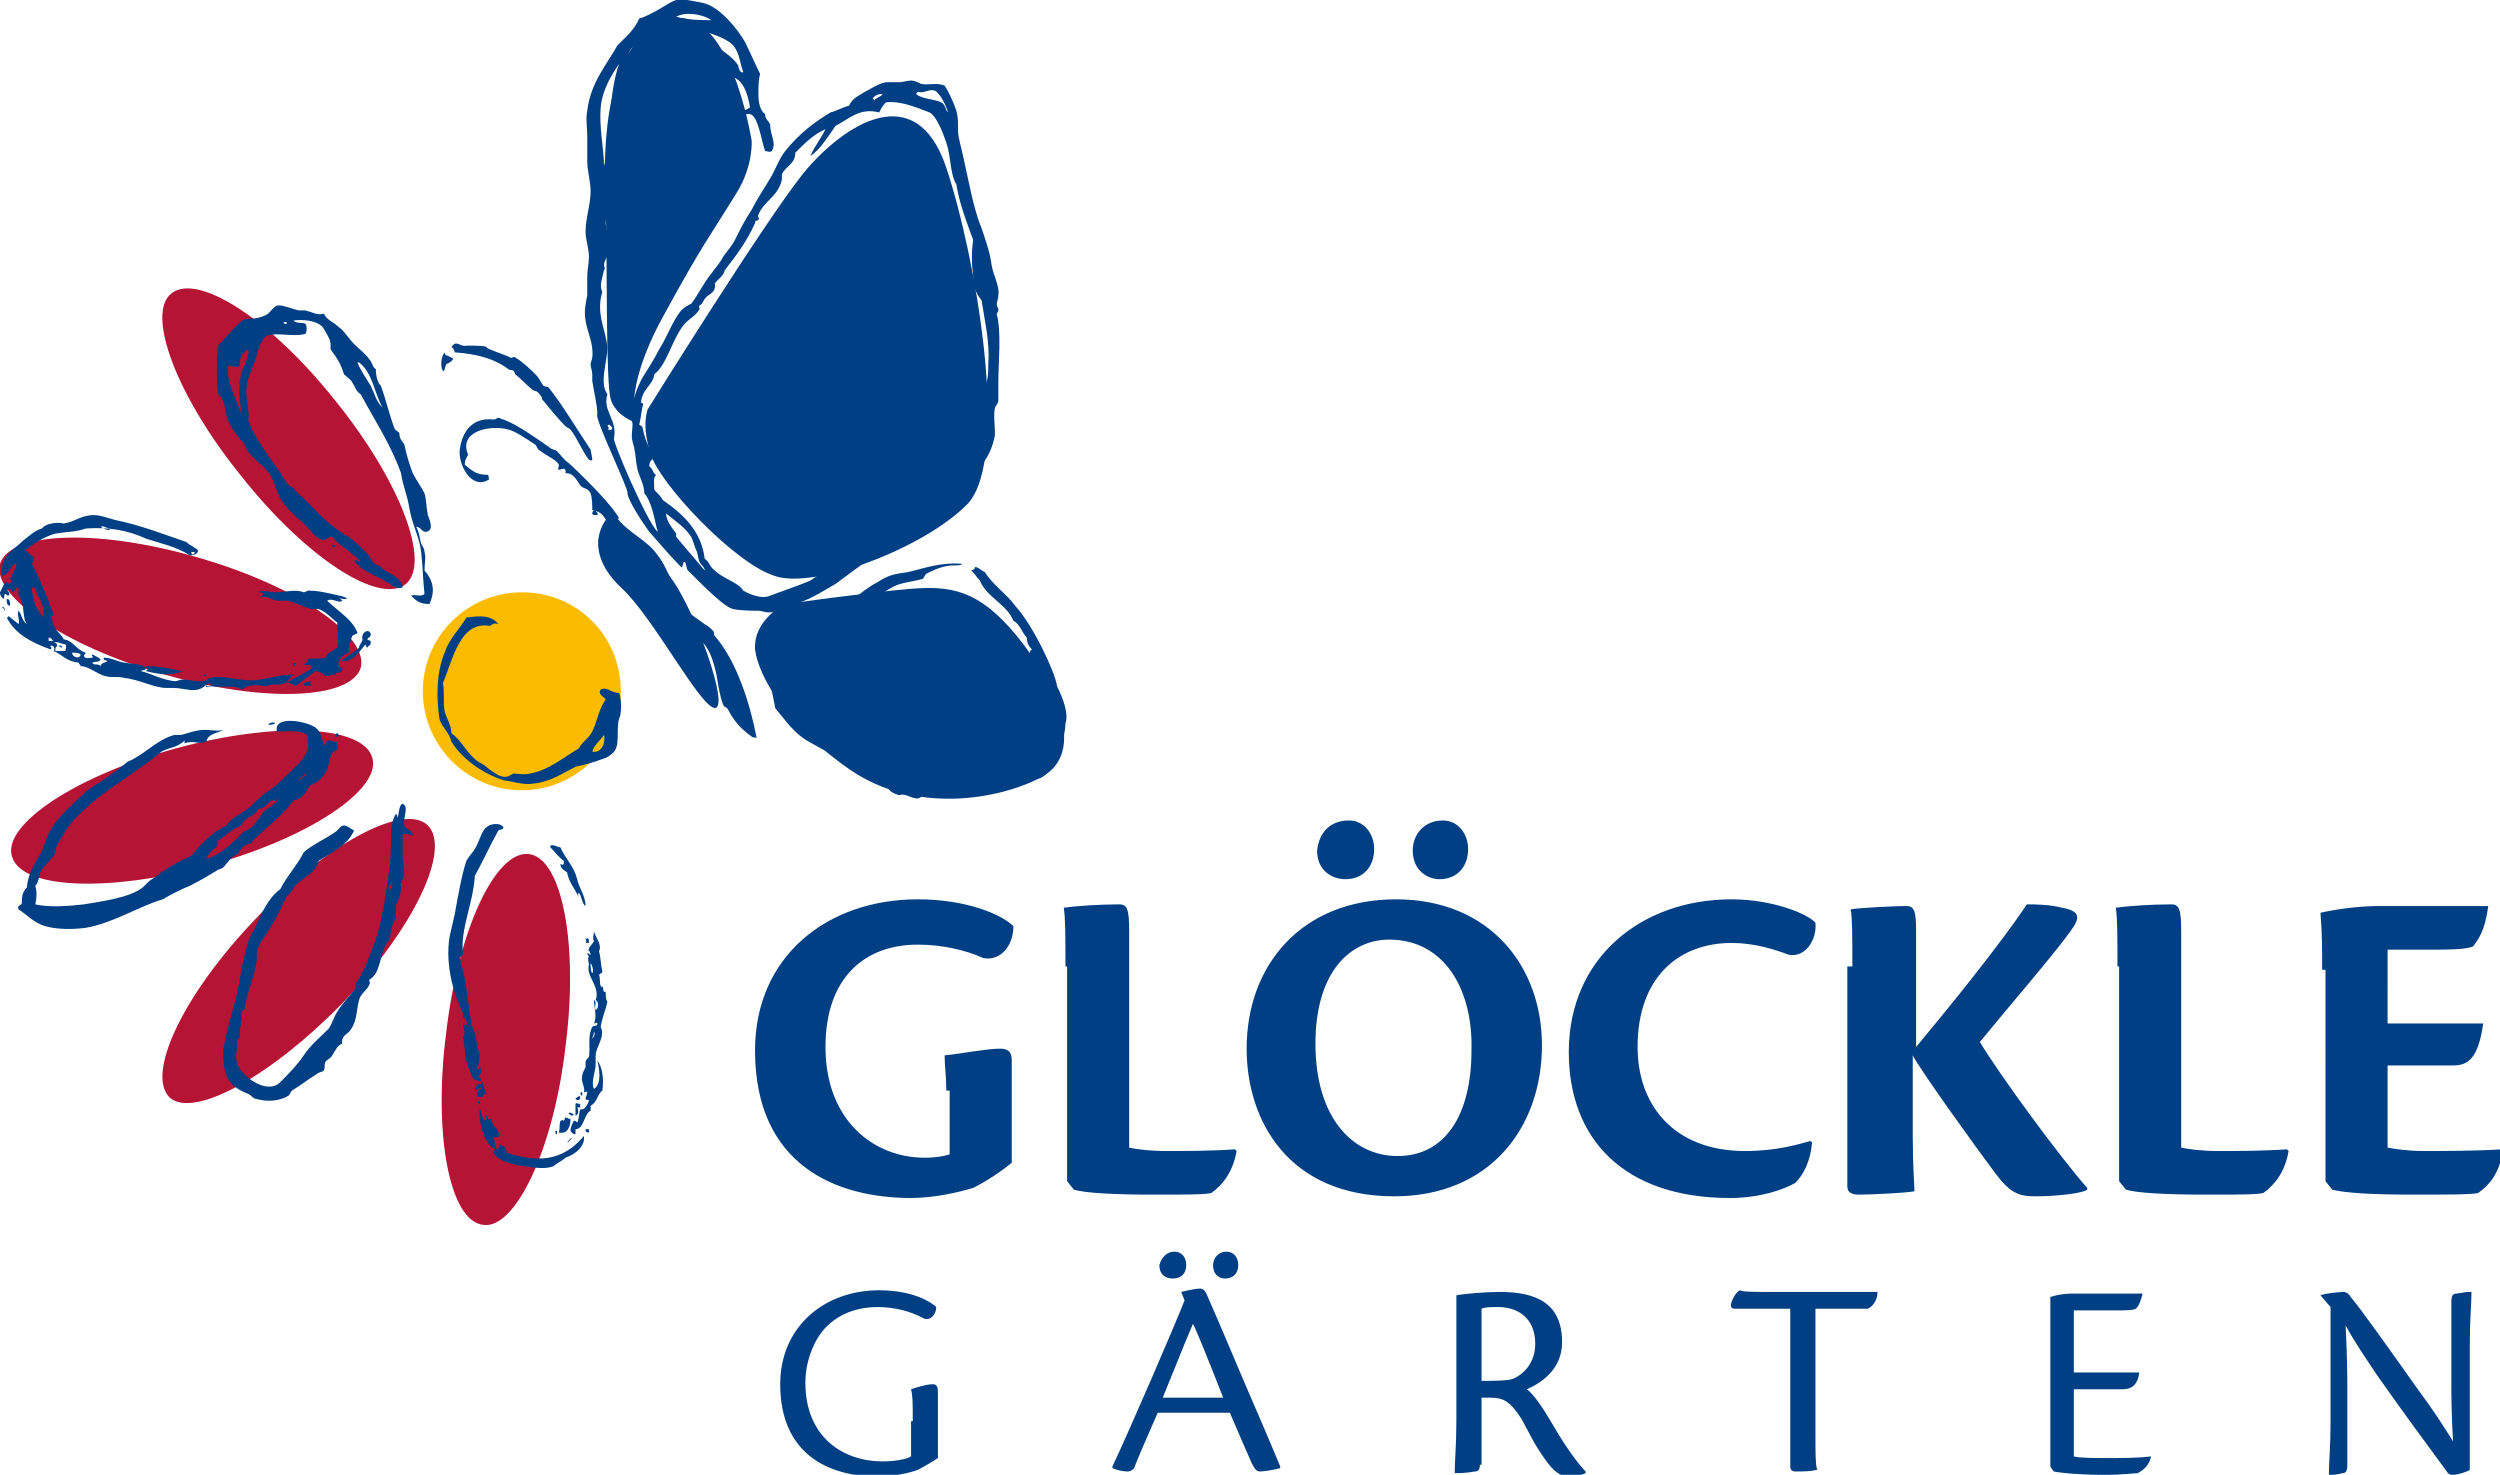<svg id="Ebene_1" xmlns="http://www.w3.org/2000/svg" viewBox="0 0 149 87.9"><style>.GrÃ_x00BC_n_x0020_bogenfÃ_x00B6_rmig{fill:url(#SVGID_1_);stroke:#fff;stroke-width:.25;stroke-miterlimit:1}.st0{fill:#003f84}.st1{fill:#b51434}.st1,.st2,.st3{fill-rule:evenodd;clip-rule:evenodd}.st2{fill:#fabb00}.st3{fill:#003f84}</style><linearGradient id="SVGID_1_" gradientUnits="userSpaceOnUse" x1="-10.757" y1="128.828" x2="-10.05" y2="128.121"><stop offset="0" stop-color="#259e2e"/><stop offset=".983" stop-color="#1c381d"/></linearGradient><path class="st0" d="M56.4 65c0-.9-.1-1.4-.1-2.1 1-.1 2.5-.4 3.3-.4.5 0 .7.2.7.7v6.1c-.6.5-1.5 1.1-2.3 1.5-1 .3-2.4.6-3.7.6-4.4 0-9.3-1.9-9.3-8.8 0-5.6 4.3-9 9.7-9 2.9 0 5 .9 5.7 1.6 0 1.2-.8 2.1-1.8 1.9-1.1-.5-2.5-.8-3.9-.8-3.1 0-5.5 1.9-5.5 6.1 0 4.4 2.9 6.6 5.9 6.6.7 0 1.2-.1 1.5-.2V65zm7.1-7.4c0-1.8 0-2.9-.1-3.5.7-.1 2.1-.2 3.3-.2.5 0 .6.3.6 1.7v12.8c.5.1 1.2.2 2.2.2 1.1 0 2.7 0 4.1-.1l.1.1c-.2 1.2-.8 2-1.5 2.5-.4.1-1.4.1-3.5.1-2.3 0-4.1-.1-4.7-.3l-.4-.5V57.6zm19.7-4c5.6 0 8.7 4 8.7 8.7 0 4.9-3.1 9-8.8 9-6.3 0-8.8-4.5-8.8-8.8 0-5 3.3-8.9 8.9-8.9zm-.4 2.4c-2.3 0-4.4 1.9-4.4 6.2 0 4.4 2.2 6.7 4.9 6.7 2.8 0 4.4-2.4 4.4-6.3.1-3.6-1.6-6.6-4.9-6.6zm-2.4-7.1c.9 0 1.5.8 1.5 1.7 0 1.1-.7 1.8-1.7 1.8-.8 0-1.7-.5-1.7-1.7.1-1 .7-1.8 1.9-1.8zm5.6 0c.9 0 1.5.8 1.5 1.7 0 1.1-.7 1.8-1.7 1.8-.7 0-1.6-.5-1.6-1.7 0-1 .7-1.8 1.8-1.8zm22 19.2c-.1 1.1-.5 1.9-1 2.4-.7.4-2.1.9-3.9.9-6.3 0-9.6-3.5-9.6-8.7 0-5.6 4.3-9.1 9.7-9.1 2.5 0 4.6.9 5 1.4.1 1-.6 2.1-1.6 1.9-.8-.3-2-.7-3.4-.7-3.1 0-5.6 2-5.6 6.2 0 3.5 2.2 6.2 6.4 6.2 1.9 0 3.2-.4 3.9-.6l.1.1zm2.4-10.5c0-1.8 0-2.9-.1-3.4.5-.1 2.7-.2 3.3-.2.5 0 .6.3.6 1.5v6.9c2-2.4 5-6.1 6.6-8.5.5 0 1.3 0 2.1.2 1.1.2 1.1.6.5 1.4-1 1.4-3.6 4.4-5.4 6.6 1.2 2 4.8 6.9 6.4 8.7v.1c-.2.2-1.7.4-3.1.4-1 0-1.5-.2-2.4-1.4-1.2-1.6-4.5-6.2-4.9-7v4.8c0 1.9.1 2.8.1 3.3-.5.1-2.6.2-3.3.2-.4 0-.7-.1-.7-.5V57.6zm15.8 0c0-1.8 0-2.9-.1-3.5.7-.1 2.1-.2 3.3-.2.5 0 .6.3.6 1.7v12.8c.5.1 1.2.2 2.2.2 1.1 0 2.7 0 4.1-.1l.1.1c-.2 1.2-.8 2-1.5 2.5-.4.1-1.4.1-3.5.1-2.3 0-4.1-.1-4.7-.3l-.4-.5V57.6zm12.2.2c0-1.3 0-2.2-.1-3.4.9-.2 2.2-.4 3.5-.4h6.5c-.2 1.5-.6 2-.9 2.4-.4.2-1.5.2-2.7.2h-2.4V61h5.7c-.3 2.1-.9 2.5-1.8 2.5h-3.9v4.9c.6.1 1.2.2 2.2.2 1 0 3.1 0 4.6-.1l.1.1c-.3 1.4-.8 2-1.5 2.5-.4.1-1.7.1-3.9.1-2.4 0-4.1-.1-4.8-.3l-.4-.5V57.8zm-84 26.9c0-1.1 0-1.5-.1-1.9.3-.1.9-.3 1.3-.3.2 0 .3.1.3.5v3.9c-.3.2-.8.5-1.2.7-.5.2-1.5.4-2.4.4-3 0-5.8-1.4-5.8-5.5 0-3.4 2.6-5.6 5.9-5.6 2 0 3.1.7 3.4 1 0 .4-.3.8-.7.7-.9-.5-1.9-.7-2.8-.7-1.6 0-2.9.7-3.6 1.9-.4.7-.7 1.6-.7 2.6 0 3.3 2.3 4.7 4.6 4.7.6 0 1.4-.1 1.7-.3v-2.1zm14.6-.5c-.6 1.4-1.2 2.7-1.4 3.3-.1.1-.2.2-.4.2-.3 0-.7-.1-.9-.2v-.1c1-2.1 3.8-8.6 4.3-9.9l-.2-.5c.4-.1.9-.2 1.1-.2.2 0 .3.1.4.3.8 1.8 2.3 5.4 3 7 .7 1.6 1.1 2.6 1.4 3.3v.1c-.3.1-1 .2-1.2.2-.2 0-.3-.1-.5-.5-.4-.9-.7-1.6-1.3-3H69zm3.9-.9c-.9-2.3-1.5-3.8-1.8-4.4-.6 1.4-1.1 2.7-1.8 4.4h3.6zm15.3 4c0 .3-.1.4-.3.4-.5.1-1 .1-1.2.1 0-.7.1-1.7.1-3.1v-7.5c.5-.1 1.8-.2 2.6-.2 2.2 0 3.7.7 3.7 3 0 1.7-1.4 2.5-2.1 2.8.4.3.9 1 1.6 2.2.8 1.4 1.6 2.4 1.9 2.7v.1c-.2.1-.6.2-1 .2-.5 0-.9-.3-1.4-1-.7-1-.8-1.3-1.4-2.4-.7-1.1-1.1-1.3-1.9-1.3h-.5v4zm0-5c.7 0 1.6 0 1.9-.1.6-.2 1.4-.9 1.4-2.1 0-1.6-1.1-2.2-2.2-2.2-.4 0-.8 0-1 .1v4.3zm18.4-4.3h-3.2c-.2 0-.3-.1-.2-.4.1-.3.3-.6.5-.7.2.1.6.1 2.5.1h5.7c0 .5-.3.9-.6 1h-3.1v7.5c0 1.2 0 1.7.1 2.1-.4.1-.8.1-1.3.1-.2 0-.3-.1-.3-.3V78zm15.6 1.4v-2.1c.3-.1.8-.2 1.2-.2h4.3c-.1.4-.2.7-.4.9-.2.1-.6.1-1.3.1h-2.4v3.7h3.9c-.1.8-.5 1-1 1h-2.9v4c.3.1 1.3.1 2.1.1s1.8 0 2.5-.1c-.1.5-.4.8-.8 1-.2 0-.8.1-2 .1-1.4 0-2.5-.1-3-.2l-.2-.3v-8zm16.1-2.2c.2-.1 1.1-.2 1.4-.2.1 0 .3.1.4.3.6.7 2.3 3.1 4 5.5.9 1.2 1.6 2.3 2.1 3.1-.1-1.7-.1-2.8-.1-3.6v-4.7c0-.4.1-.5.3-.5.6-.1.6-.1.9-.1 0 .7-.1 1.7-.1 3.1v7.5c-.1.1-.7.3-1 .3-.1 0-.2 0-.3-.1-1.1-1.5-2.8-3.8-4.2-5.8-.6-.9-1.3-1.9-1.9-3 .1 2.1.1 3 .1 3.9v4.4c0 .4-.1.5-.3.5-.3.1-.6.1-.8.1 0-.7.1-1.7.1-3.1v-6.9l-.6-.7z"/><path class="st1" d="M21.5 39.8c-.6 1.9-5.8 2.1-11.7.4-6-1.7-10.3-4.7-9.8-6.6.6-1.9 5.8-2.1 11.7-.4 6 1.7 10.3 4.7 9.8 6.6zm2.7-5c-1.6 1.3-6-1.6-9.8-6.4-3.9-4.8-5.7-9.7-4.2-10.9 1.6-1.3 6 1.6 9.8 6.4 3.8 4.7 5.7 9.6 4.2 10.9zm-2 10.4c.5 1.9-3.9 4.8-9.8 6.4C6.4 53.2 1.2 53 .7 51c-.5-1.9 3.9-4.8 9.8-6.4 5.9-1.6 11.2-1.4 11.7.6zm3.3 4c1.4 1.4-.8 6.1-5.1 10.6-4.3 4.4-8.9 6.9-10.3 5.6-1.4-1.4.8-6.1 5.1-10.6 4.2-4.5 8.9-7 10.3-5.6zm6 1.7c2 .2 3 5.4 2.2 11.5-.7 6.1-3 10.9-4.9 10.6-2-.2-3-5.4-2.2-11.5.7-6 2.9-10.8 4.9-10.6z"/><path class="st2" d="M37 41.2c0 3.3-2.7 5.9-5.9 5.9-3.3 0-5.9-2.7-5.9-5.9 0-3.3 2.7-5.9 5.9-5.9 3.3 0 5.9 2.6 5.9 5.9z"/><path class="st3" d="M38.6 24.4s6.9-11.1 9.3-14.1c2.4-2.9 6.7-5.7 8.5-.3 1.8 5.4 3.8 17.2 1.3 20-2.6 2.7-9.3 5.2-11.6 4.3-2.4-.8-6.8-5.5-7.3-7.2-.6-1.7-.2-2.7-.2-2.7zM46.8 36s5-.7 7.4-.9c2.4-.2 4.1 0 6.4 2.8 2.3 2.8 4.2 6.9 1.5 8.4-2.6 1.4-7.6 2.2-11.4-.4-3.8-2.6-5.5-5.6-5.7-7.2-.1-1.8 1.8-2.7 1.8-2.7zm-2-27.6s-1.3-8.4-5-7.2c-3.7 1.2-3.9 7.3-3.7 11 .1 3.6 0 10.6.3 11.6s1.5 1.4 1.5 1.4-.8-1.9 1.6-6.3c2.4-4.4 2.8-4.8 4.4-7.4 1-1.6.9-3.1.9-3.1zM36.1 31s-1.5 1.8 1 4.1c1.9 1.8 4.6 7 5.5 7.1.9 0-1.1-5.6-2.5-7.6s-3.1-3.4-3.4-3.5c-.4-.2-.6-.1-.6-.1zm-16.3 1.5h.2c0 .2-.3.1-.2 0z"/><path class="st3" d="M53.6 36c0 .1-.2.1-.2 0h.2zM.4 35.7c.2 0 .2.2.2.4-.2 0-.2-.2-.2-.4zm-.3.5c.1-.1.2.1.2.2-.1-.1-.1-.2-.2-.2zm22 1.6c0 .2-.2.2-.2.3 0 .1.2 0 .2.2s-.2.2-.2.3c-.1 0-.1-.2-.1-.2-.4.4-.7 1.1-1.5 1 .4-.3.8-.5 1.1-.8 0-.2.2-.3.2-.5-.1-.4.4-.7.5-.3zm-4.5 1.7c0 .1 0 .2-.1.2-.1-.1 0-.2.1-.2zm-8.9.2c.9 0 1.6.2 2.2.3-.7.3-1.4.2-2.2 0 .2-.2 0-.1 0-.3zm3.6.5c0 .1-.1.1-.2.1 0-.1.1-.1.2-.1zm6.2.4c.1.1-.2.2.1.2-.1.1-.5.1-.5 0 0-.2.3-.1.4-.2zm-2.1 2.5c-.1.1-.3.1-.4.1 0-.1.3-.2.4-.1zm3.7.6c.1 0 .1.3-.1.2 0-.2.1-.2.1-.2zm3.9 4.2c.4.2 0 .8.1 1.3.1.3.5.2.5.6-.3-.1-.4-.1-.6-.1v1.4c0 .3.1.7.1 1 0 .2-.2.4-.2.6 0 .2 0 .5-.1.8-.1.2-.2.4-.2.6v.5c0 .1-.1.3-.2.5-.1.3-.1.6-.2.9 0 .1-.2.2-.2.3-.4.7-.3 1.7-1 2.1 0 .1.1.2 0 .3-.1.3-.5.5-.6.9-.2.8-.1 1.3-.6 1.9-.1.1-.5.3-.4.7-.3.1-.4.4-.6.7-.1.2-.4.3-.4.4-.1.1 0 .3-.1.5-.1.1-.3.1-.4.2-.5.3-1 .7-1.5 1-.1.1-.1.2-.2.3-.5.3-1.2.4-1.9.2-.2 0-.3-.2-.5-.3-.5-.2-1.1-.5-1.3-1.1-.2-.5-.2-.9-.2-1.5.2-1.4.8-2.9 1-4.3.1-.7.3-1.5.5-2.2.1-.3.3-.6.4-.8.4-.9.8-1.8 1.5-2.3.4-.8 1-1.4 1.4-2.2.4-.4 1.5-.9 2-1.3.1-.1.2-.3.4-.3s.4.2.6.3c-.4.9-1.3 1.3-2.1 1.8-.2.8-1 1-1.5 1.6-.1.2-.2.4-.4.5-.3.6-.6 1.3-1 1.9-.2.4-.7.9-.8 1.5v.4c-.1 1-.6 1.9-.7 2.9l-.2.2c.1.6-.2 1-.1 1.5 0 .1-.1.1-.2.2.1.5-.1.8 0 1.3.2.8 1.8 2 2.6 1.2.5-.5 1-1 1.4-1.6.4-.6 1-1.1 1.5-1.6.2-.3.3-.7.5-1 .3-.5.7-.9 1.1-1.4v-.3c.6-.8.9-1.9 1.3-2.9.3-1.2.5-2.3.7-3.9.1-.7.1-1.4.1-2 0-.5.1-1 .3-1.3.1.1.1.2.1.3.1-.6.1-.8.3-.9zm-.8 5.2c.1-.1.2-.4.2-.5-.1.1-.2.2-.2.5zm5.3 11.1c.3.1.3.7.5 1-.1.1-.3-.1-.2.2-.2 0-.2-.1-.4 0 0-.1.1-.2 0-.3 0-.1.4-.2.2-.3 0 .1-.2.2-.3.1.1-.2.1-.3.4-.3v-.2c-.2.1-.2 0-.5-.1-.1-.3-.3-.6-.4-1-.1-.5-.1-1-.2-1.5.2-.2 0-.5 0-.8.1 0 0 .1.2.1.1-.2-.1-.4-.2-.5v-.2c-.5-1-1.1-2.8-.8-4.6.1-.4.2-.9.3-1.3.2-1.1.4-2.3.7-3.2.1-.2.3-.4.5-.7.3-.5.4-1.1.7-1.3.2-.2.8-.3 1 0 0 .2-.2.1-.3.2-.5.9-.9 1.8-1.4 2.7-.1 1.7-.9 3.2-.7 4.7-.1 0-.1.1-.2.2.4 1.3.5 2.7.7 4-.1 0-.2.1-.3 0 0 .2.2 0 .3 0 .3.5.3 1.2.5 1.8-.1.2 0 .6-.2.8 0 .1.2 0 .2-.1.1 0 0 .2.1.2-.1.4-.2.3-.2.4zm6.1.9h.1v.2c-.1 0-.1-.1-.1-.2zm-.1.2c.2.1 0 .4-.2.2 0-.1.2-.1.2-.2zm-6 .3c.1-.1.1.2.1.2-.1 0-.1-.1-.2-.1 0 0 .2-.1.1-.1zm6.1.4h-.2c.1.2.1.4-.1.5v-.7c0-.1.2 0 .3 0-.1.1 0 .1 0 .2zm-.4.4c-.1.2-.2 0-.3 0 0-.2.2 0 .3 0zm-.5.2c.1 0 .2.1.3.1 0 .5-.2.9-.7.8.1-.3 0-.3.1-.7.1 0 .1-.1.2 0 .1-.1 0-.1.1-.2zm1.4.7v.2c-.2 0-.2-.1-.2-.2h.2zm-2 .1h.1v.2c-.1 0-.1-.1-.1-.2zm1 .4c-.1.1-.2.3-.3.3.1-.1.2-.3.3-.3zM46 9c-.1.1-.3 0-.4 0-.2-.5-.4-2.1-.9-2.2-.6-.1-.5.7-1.1.6 0-.7.7-.7 1.1-1-.1-.6-.3-1.4-.8-1.7-.1-.1-.3-.1-.4-.2-.3-.2-.4-.6-.7-.9-.1-.1-.3-.2-.4-.3-.1-.1-.1-.2-.2-.3-.6-.6-1.4-1-2.2-1.4-.4.2-.9.2-1.2.4-.9 1-.9 2.8-1.2 4-.4.5-.6 1.6-.7 2.5-.1 1-.2 1.8-.4 2.9-.1.7-.4 1.4-.4 1.9 0 .2.1.6.2.9v.7c0 .3-.3.6-.3.9 0 .1.1.2 0 .3-.1.5-.3.9-.1 1.3-.4 1.3.2 2.2.3 3.3 0 .9-.5 2.1 0 2.8-.3 1 .6 1.5.4 2.6-.2 0 2 5.1 2.6 5.6-.2-.7-.3-1.7-.8-2.3 0-.5-.3-1-.4-1.4-.1-.4-.1-.8-.2-1.3 0-.1-.1-.3-.1-.4-.1-.3 0-.7 0-1 0-.2-.1-.3-.1-.5 0-.7.4-1.8.7-2.3.3-.5.7-1.1 1-1.7.5-.8.8-1.7 1.3-2.3.2-.2.4-.3.6-.4.4-.5.7-1.2 1.2-1.8.2-.3.5-.6.7-1 .2-.3.5-.6.7-1 .3-.6.6-1.2 1-1.8.3-.6.7-1.2 1-1.7.4-.6.6-1.3 1-1.8.8-1 1.7-1.7 2.7-2.3.4-.1.7-.3 1.1-.4.2-.4.4-.5.9-.8.4-.2.8-.5 1.3-.6h.8c.2 0 .5-.1.7-.1.2 0 .4.1.6.2.5.1.9-.1 1.4.1.2.3.5.9.7 1.5.1.4.1.6.1 1.2 0 .4.2 1 .3 1.5.3 1.3.6 3.1 1.1 4.3.2.6.5 1.4.6 2.2.1.6.5 1.3.4 1.8 0 .3-.2.5 0 .8 0 .1 0 .2-.1.3.3 1.1.1 2.8.1 4.2v1c0 .1-.1.2-.2.4-.1.5 0 1 0 1.6-.2 1.2-.8 2-1.7 2.6-.6.9-1.4 1.5-2.2 2.1-.8.6-1.5 1.2-2.2 1.9-1.2.6-2.3 1.5-3.4 2.3-.7.4-1.3.8-2.1 1.1-.2.1-.3.2-.5.3-.4.2-1 .3-1.4.3-.2 0-.4-.1-.6-.1-.3 0-1 0-1.5-.1S42.1 35.1 41 34c-.1-.1-.1-.5-.2-.5-.1-.1-.1.4-.2.3-.8-.8-1.7-1.9-1.9-2.1-.3-.4-1.3-1.9-1.3-2.3.1-.2-2-4.5-1.8-4.7 0-.6-.2-1.3-.3-2v-.4c0-.2-.1-.4-.1-.6 0-.1.1-.3.1-.4.1-.8-.3-1.5-.4-2.2-.1-.5 0-1 .1-1.5v-1.1c0-.4.1-.8.1-1.2 0-.5-.2-1-.2-1.5 0-.8.3-1.6.3-2.4 0-.6-.2-1.2-.2-1.8V8.1c0-.5-.1-1 0-1.5.2-1.7 1.2-2.8 1.8-3.9.5-.5 1-.9 1.3-1.6.4-.1.7-.3 1.1-.5.5-.3.8-.5 1.1-.6.4-.1 1.2.1 1.7.2 1 .3 2 1.6 2.4 2.3.3.6.6 1.3.9 1.9-.1.4-.1.8-.1 1.2 0 .5.1 1 .4 1.2 0 .3.2.4.3.6 0 .7.4 1.1.1 1.6zm-5.7-8c.8.2 1.4.2 2.1.2-.6-.4-1.6-.5-2.1-.2zM44 3.9c0 .1.1.5.3.4-.2-.5-.2-1.1-.6-1.6-.5-.5-1.4-.7-2.2-1 .6.9 1.9 1.3 2.5 2.2zm12.1 2.2c.3.2.2.4.4.6-.1-.4-.5-1.2-.8-1.3-.2-.1-.6.1-.8.1-.1 0-.2-.1-.3.1.3.3 1.1.3 1.5.5zM52 5.9c.1 0 .1.1.1.1.1-.2.4-.2.5-.4-.3 0-.5.1-.6.3zm3.6 21.9c.7-.5.8-1.4 1.2-2.1.2-.4.6-.8.9-1.2.3-.4.7-.8.9-1.2.3-.6.3-1 .3-1.6.1-1.3-.2-2.5-.4-3.8-.4-.5-.5-.9-.5-1.5-.1-.7-.1-1.4 0-2.1-.4-1.1-.8-2.1-1-3.3-.4-.7-.3-1.6-.6-2.5-.2-.6-.6-1.6-1-1.8-.8-.3-1.7-.7-2.6-.6-.2.2-.3.4-.4.6-1.2-.3-1.8.4-2.6.8-.5.7-.9 1.4-1.5 1.8.2-.5.6-1 .9-1.6-.7.3-1.2.8-1.8 1.4 0 .7-.6.8-.8 1.3v.3c-.2 1-1.1 1.3-1.4 2.1-.1.1.1.2 0 .3-.1.1-.2 0-.2.2-.5 1.1-1.1 1.9-1.8 2.8-.1.4-.4.5-.6.8.1.5-.3.6-.5.8-.2.2-.2.4-.4.5-.1.1 0 .1 0 .2-.2.4-.6.6-.8.8-.8.8-1.1 2.5-1.9 3.1-.1.7-.7.8-.8 1.7 0 0 .2 0 .1.2-.1.5-.1.7-.2 1.1.1.1.2.1.2.2.1.5.2.8.4 1.2.2.2.4.3.3.6-.1.1-.3.1-.3.5.2.1.2.4.4.5-.2.2-.1.6-.1.9.2.2.4.4.5.6 1.3.9 2.3 1.9 2.5 3.5.3.2.3.5.6.7.5.5 1.4.7 1.7 1.2.5.3 1.2.5 1.6.3.8-.3 1.7-.6 2.4-.9.6-.4 1.2-.9 1.8-1.2.6-.6 1.2-1.1 1.8-1.6.2-.2.5-.4.6-.5l.3-.6c.6-.9 1.4-1.5 2-2.4 0-.1-.2 0-.2-.2.1-.1.2 0 .3.1.4-.1.6-.2.7-.4zM37.5 3.7c.1-.2.2-.6.2-.9-.2.2-.4.7-.2.9zm-1.7 2.7c-.1 1.2.2 2.5.2 3.5.5-2 .2-4.1.9-6.1-.4.6-1 1.5-1.1 2.6zm21.1 20.7c-.2.3-.3.6-.5.9-.8.5-1.3 1.8-1.9 2.3.9-.7 2-1 2.4-2.5.2-.2.5 0 .7-.1.2-.1.6-.5.7-.8.3-.7.5-1.9.4-2.7-.7.8-1.5 1.5-1.8 2.9zm-20.7-1.7c.1 0 .1.2 0 .2.2 0 .2.1.3-.1-.1-.1-.2-.3-.3-.1zm4.1 6.4v.2c.6.7 1.1 1.3 1.7 2 0-.2-.2-.3-.3-.5-.1-.2-.1-.5-.2-.7-.1-.2-.2-.6-.3-.8-.4-.6-.9-.9-1.5-1.4 0 .4.3.8.6 1.2z"/><path class="st3" d="M12.3 40.8c-.6.6-1.2.2-2 .2h-.4c-.7 0-1.6-.5-2.5-.6-.4-.1-.8 0-1.1-.1-.5-.1-1-.6-1.5-.6 0-.1-.1-.1-.1-.2-.8-.1-1-.5-1.5-.7.1-.1 0-.4-.2-.3-.1 0 .2.1 0 .2-1.1-.4-2.1-.9-2.6-1.9.1 0 .1 0 .1-.1.2.2.4.3.6.5.1-.3-.1-.5 0-.8.2.2.2.6.5.8-.3-.4-.1-1.3-.5-1.7V35c-.2 0-.2.2-.3.3-.1 0-.1-.2-.3-.2-.2.1.2.2 0 .4-.1 0-.1-.1-.2-.1-.1.1 0 .2-.1.3-.2-.2-.2-.3-.2-.4l.3-.6c.1-.1.1.1.2.1.2-.1.2-.2.1-.3.1-.3.3-.5.4-.9-.4 0-.4.7-.9.7-.1-1.2.7-1.5 1.3-2.1.4-.3.7-.6 1.1-.7.2-.3.9-.4 1.3-.3.7-.1 1-.5 1.8-.5.4 0 .9.2 1.3.3 1.5.3 3 .9 4.2 1.3.2.2.5.3.7.5 0 .2-.2.3-.5.3-.7-.5-1.7-.7-2.6-1-1.1-.5-2.2-.7-3.6-.6-.5.2-1.2.2-1.8.3-.7.2-1.3.6-1.8 1 .2.1.3.3.5.4 0 .2 0 .3-.1.4.5.9.9 2 1.3 3 0 .1-.1.1-.1.2 0 .7.5.9.7 1.3.6.1.7.6 1.3.8 0 .1-.1.1-.1.2.1.2.3.1.5.1.1-.1-.1-.1 0-.2.2.1.4.2.5.3-.1.2-.3.1-.5.2.1.2.3 0 .5.2 0-.2.3-.2.4-.3-.1-.1-.3 0-.2-.2.5 0 .9.3 1.3.3.4.1.8 0 1.2.3 0 .2-.2.1-.3.2.5.1 1.2.5 2 .6.2 0 .3-.1.5-.1.5 0 1.2.3 1.6-.1 1-.2 2 .3 3 .1.7-.1 1.3-.3 2-.3l-.2.2c-.1.1-.2.3-.3.3-.3.2-.8 0-1.1.2-.7-.1-1.1-.1-1.5.2-.3-.3-1.2-.1-1.8-.2-.5.1-.3 0-.3-.1zm-5.7-9.3c-.3 0-.4-.2-.6-.1.2.1.5.3.6.1zm5 1.4h-.2c0 .2.2.2.2 0zm-9 3.9c.1-.9-.4-1.1-.5-1.8-.1.1-.1 0-.2 0 0 .7.3 1.4.7 1.8zm.3 1.4h.3c-.1 0-.1-.2-.3-.2v.2zm.5.3c-.1.1-.1.1-.1.3h.6c0-.2.1-.2 0-.4-.2 0-.5-.2-.7-.1.1 0 .2 0 .2.2.1 0 .3-.1.3.1-.1 0-.1-.1-.3-.1zm1.4.5c-.1-.1-.3-.1-.5-.1 0 .3.5.4.5.1zm7.5 1.9c.2 0 .3 0 .3-.1-.1-.1-.3-.1-.3.1zm17.4-3.7c-.3-.1-.3 0-.5.1-1.8-.3-2.2 2-2.8 3.4.1.6 0 1.2.1 1.7.1.4.4.8.4 1.3.6.4.9 1.2 1.6 1.7.2.1.4.2.6.4.3.2.6.5 1 .5.2 0 .3-.1.5-.2.3 0 .6.1 1 0 1.1-.2 1.9-.9 2.9-1.5.2-.4.6-.6.8-1 .3-.6.4-1.4.8-1.9-.1-.2-.5-.3-.3-.6.4-.2.6.2 1.1.2.2.5.1 1.5 0 1.5-.2.8.1 1.7-.4 2.1-.1.1-.4.3-.5.3-.5.2-1.2.4-1.7.5-.8.4-1.5.9-2.5 1-.6.1-1.1-.1-1.8-.2-1.2-.4-2.4-1.2-3.1-2.3-.1-.5-.5-.8-.7-1.3-.2-1.3-.2-2.8.3-4 .3-.9.9-1.4 1.3-2.1.3 0 1.4-.3 1.9.4zm5.6 7.6c.6.1.8-.6.7-1-.2.3-.6.6-.7 1zm-16-.4c.2 0 .1-.2.2-.3.3.1.4.1.6.1v.4c0 .2-.2.1-.3.3-.2.3-.2 1-.5 1.3-.2.3-.5.5-.8.6-.3.4-.4.8-1 .9-.7 1-1.8 1.7-2.6 2.6-.1 0-.2 0-.3.1-.2.1-.3.3-.4.5-.4.1-.6.5-.9.8-.1.1-.3.1-.4.2-.5.3-1 .6-1.6.9-.5.2-1.1.5-1.6.8-1.4.4-2.9 1.4-4.6 1.7-.8.1-1.7.1-2.4-.1s-1.1-.7-1.6-1c-.1-.3.2-.2.2-.4 0-.5.1-.7.3-.9.1-1.1.7-1.7 1-2.4.4-1.6 1.6-2.4 2.6-3.4.8-.5 1.7-1.1 2.4-1.7 1-.4 1.7-1.3 2.8-1.6h.4c.4-.1.9-.3 1.4-.3.4 0 .8.1 1.1 0-.3.2-.9.2-1 .7-.4.2-.8-.1-1.3.1 0-.3 0-.1-.2 0-.4.3-1 .3-1.3.6-1.1.9-2.4 1.7-3.6 2.6-.7.6-1.6 1.3-2.1 2.2-.1.2-.3.5-.4.7-.1.2-.1.5-.2.6-.2.3-.6.6-.8 1-.1.3-.1.6-.3.8.1.3.1.7 0 1.1.9.2 2 .1 2.9 0 1.2-.2 2.7-.4 3.5-1l.3-.3c.2-.2.6-.4.8-.6.6-.4 1.1-.7 1.8-1 .6-.7 1.2-1.4 2.1-1.8.3-.5.9-.7 1.4-1.1.3-.3.7-.7 1-.9.1-.1.2-.1.3-.2.4-.3.8-.7 1.1-1 .6-.6 1.3-1.1 1-2.2-.4-.3-1.2-.2-1.8-.2-.2-1 1.7-.6 2.2-.3.4.2.5.7.6 1.1zm-1.3 2c0-.1.4-.2.2-.3-.1.2-.7.5-.2.3zm-1.8 1.3c-.3.2-.4.5-.8.5-.2.5-.9.5-1 1-.6.2-.9.6-1.4.9v.3c-.3.2-.6.5-.7.8.9-.3 1.6-1 2.2-1.6.1-.1.4-.2.5-.3.3-.3.5-.7.8-1 .4-.3.7-.4.8-.8-.1.2-.2.3-.4.2zm12.4 18.4c.1.1.1.5.3.7.1 0 .1-.2 0-.3.1-.1.2.1.2.2.1.1.1-.1.2 0 0 .5.6.6.4 1.1-.1 0-.1-.1-.3 0 .1.2.1.5.2.7.2-.1.1-.2.2-.3.2.1.4.2.4.5.9.3 2 .5 2.9.2.7-.2 1.3-.7 1.7-1.2.1.6-.5 1.1-1.1 1.3-.2.2-.5.3-.7.5-.5.2-1.1.1-1.8 0s-1.5-.3-1.8-.8c-.1-.1.1-.1.1-.2-.6-.3-1-1.5-.9-2.4zm-3-30.1c-.6 0-.8-.2-1.1-.5.2-.1.6.1.8-.1-.1-.9-.1-1.7-.2-2.5-.1-.9-.5-1.5-.7-2.6-.1-.7-.4-1.4-.5-2.1-.6-1.7-1.6-3.2-2.4-4.7-.3-.2-.3-.4-.5-.7-.1-.2-.3-.3-.5-.5-.1-.3-.2-.6-.4-.9-.1-.2-.3-.4-.4-.6v-.3c0-.3-.3-.7-.4-.9-.2-.4-1-.6-1.8-.5.1.2.6.1.7.2.1.1.1.5 0 .6-.7.2-1.6-.1-2.3.1-.4.3-.5.9-.7 1.5-.2.6-.5 1.1-.5 1.6-.1.6.2 1.4.1 2 .5 1.2 1.3 2.2 2 3.2.1.2.2.4.4.6.1.1.2.1.3.2.2.2.3.4.5.5.7.7 1.4 1.5 2.3 2.1.1.1.3.2.5.3.4.3.8.7 1.1 1 .2.2.3.7.7.7.4.5 1.3.6 1.4 1.3-.4.2-.7-.2-1.1-.4-.7-.4-1.4-.6-1.8-1.2.2-.1.2.1.4.1-.5-.6-1.2-.9-1.7-1.5-.2 0-.3.1-.5.2-.5-.1-.7-.5-1-.8-.5-.5-1.2-1-1.6-1.7-.2-.4-.3-.9-.6-1.4-.3-.5-1.1-1-1.4-1.5-.1-.2-.1-.4-.3-.5-.3-.4-.8-1-.9-1.5-.1-.4-.1-1-.5-1.3-.1-1-.1-2 0-2.9.3-.3.7-.8 1.1-1.2.4-.3.3-.4.8-.4.3 0 .7-.1.9-.2.3-.1.5-.6.8-.6.3 0 .8.2 1.2.3h.4c.4.1.7.3 1.1.2.2.4.6.5.9.8.3.2.6.7.9 1 .3.3.7.6.9.9.2.2.2.5.4.6 0 .4.1.8.3 1 .3.8.5 1.7.8 2.5 0 .1.2.2.3.3 0 .4.2.5.3.7.1.5.3 1.2.5 1.7.2.4.5.8.7 1.2.1.3.1.8.2 1.3.1.3.4.9-.1 1-.3 0-.3-.3-.6-.3.2.3.2.7.3 1 .1.2.2.3.2.5.1.3 0 .7 0 1.1.6.7.6 1.3.3 2zm-8.7-16.8c0 .1.2.2.2 0h-.2zm-2.6 2.6c-.3.2-.6-.1-.7 0-.1 1.1.5 2 .8 2.9-.1-.7-.2-1.4-.1-2.1.1-.7.6-1.3.5-1.8-.3.2-.6.5-.5 1zm7.8 1.2c.2.4.3.9.7 1.3-.5-.9-.6-2.1-1.4-2.7h-.1c.2.5.5.9.8 1.4z"/><path class="st3" d="M20.2 35.6l.2.2c-.2.2-.6-.2-.9 0 .6.6 1.5 1.1 1.8 1.9 0 .1-.2.1-.3.2-.1.2-.2.6-.2 1-.3.1-.7.4-.6.8 0 .1.2 0 .2.2 0 .3-.5.1-.4.3-.2 0-.4.1-.6.1-.2-.2-.4-.3-.6-.3l-1.2.9c-.1-.1-.3-.2-.5-.2.4-.3 1-.5 1.5-.9-.1-.3-.4-.1-.5-.2.1-.1.3-.1.2-.3.2-.1.8 0 1.1-.1.1-.3.4-.4.7-.6.1-.5 0-1 0-1.5-.3-.2-.6-.6-1.1-.8h-.4c-.5-.1-1-.4-1.5-.5h-.6c-.4-.1-.6-.3-1-.2 0-.1.2-.1.2-.2s-.2-.1-.3-.1c.2-.2.6 0 1 0 .6 0 1.2-.2 1.7 0 .1 0 .2-.1.3-.1.5 0 .9.1 1.4.2.3.1.7.1.9.3-.3 0-.4 0-.5-.1zM57.3 33.6c.1.1-.3.1-.5.1-.6 0-1.2.3-1.6.5-.1.1-.1.2-.2.3-.7.2-1.4.2-2 .6-.7.4-1.4 1.1-2.1 1.4-.7.3-1.7.6-2.4.2.1-.6.9-.3 1.3-.5.2 0 .3-.2.5-.3.2-.1.4-.2.5-.2.5-.3.9-.7 1.5-1 .6-.4 1-.5 1.8-.6.9-.2 1.9-.6 3.2-.5-.1 0 0 0 0 0zm6.2 9.5c0 .6-.2 1.1-.4 1.5 0 .1 0 .3-.1.5-.5.4-.4 1.1-1.1 1.3-.1 0 0-.2-.1-.2-.2-.1-.1.2-.3.1 0-.2.1-.1.2-.2 0-.3.2-.6 0-.8-.1 0-.1.3-.3.4-.2 0 .1-.2 0-.3-.1 0-.3.2-.4.3-.1-.1.1-.2 0-.4.1-.1.3-.3.3-.5.2-.2.6-.3.8-.6 0-.1-.1-.3.1-.4-.1-.2.1-.4-.2-.5.1-.2 0-.3 0-.4.1 0 .3 0 .3-.1v-.1c0-.1-.2 0-.1-.2-.2.2-.4 0-.6 0-.1-.8.1-1.7 0-2.5 0-.4-.3-.8-.2-1.2 0-.1.1 0 .1-.1-.2-.2-.3-.4-.3-.7-.3-.3-.4-.8-.8-1-.4-1-1.6-1.4-2-2.4-.2-.2-.3-.4-.5-.6.1-.1.2 0 .2-.2h.1c.2.1.3.2.5.3.5.8 1.3 1.3 1.8 2 1.1 1.2 2.4 4 2.5 4.8.4.8.7 1.7.5 2.2zm-.9.4c0-.1.1-.1.1-.2-.1 0-.1-.1-.1-.1 0 .1-.1.3 0 .3zm-.1.6c0 .1.1.1.2.1V44c-.1 0-.1 0-.2.1z"/><path class="st3" d="M54.9 47.5c-.4.3-.9-.3-1.3-.1-.3-.1-.6-.2-.7-.5-1-.3-1.7-1-2.4-1.6-.7-.2-1.6-.7-2.3-1.1-.9-.5-1.4-1.3-2-2-.1-.7-.4-1.6-.3-2.2.4-.1.7-.3.9-.8.2-.1.4.1.6.2-.2.9-.9 2.3.3 2.7h.3c.2.1.4.3.6.4.7.4 1.9.5 2.6 1 .2.2.5.4.7.6.5.4 1 .9 1.7 1.3.2.1.5.2.7.3.4.2.8.5 1.3.5.6.1 1.2-.2 1.8-.3.5-.1.9-.1 1.3-.3.8-.3 1.6-.7 2-1.5-.2.9-.8 1.1-1.5 1.6-.6.4-1.2.7-1.8 1.1-.1.1-.7.1-.8.1-1 .1-1.8-.4-2.6-.7-.3-.2-.8-.3-1.1-.5-1.1-.7-1.7-1.7-3.1-2.1.2.6 1.2 1.1 1.9 1.5.9.6 1.8 1.4 2.6 1.8.2.1.6.1.6.6zM34.9 54c-.2-.1-.2-.5-.4-.8-.1.1 0 .3 0 .3-.2-.5-.6-.9-.7-1.5-.1-.1-.4-.2-.4-.5.1 0 .1.1.2 0v-.2c-.3-.2-.5-.5-.8-.8v-.1c.2-.1.4.1.6.1.3.7.8 1.1 1 1.9.1.5.5 1 .5 1.6zm.1 1.9c.1 0 .1.2.1.3h-.2c.1-.1 0-.1 0-.3.1.1.1.1.1 0zm-.4 10.2c.2.1.4-.2.5-.5 0-.1-.2 0-.2-.1s.1-.3.1-.4c0-.1-.1 0-.2 0 .1-.3-.2-.6-.1-1 0-.1.1-.3.2-.5v-.3c0-.1.1-.2.2-.3.1-.6-.1-1.2.2-1.8.1-.1.3 0 .3-.2 0-.1-.1 0-.2 0 .2-.4 0-1 0-1.4.2.1 0 .4.1.6.2-.1.2-.5 0-.6.3-.8-.6-1.4-.4-2.1 0-.1-.1-.4 0-.5 0 0-.1-.1-.1-.2.1 0 .1.1.2.1 0-.1-.1-.3-.1-.2-.1-.2.2-.4.3-.6-.1-.2 0-.4 0-.6.1.4.5.8.3 1.2.1.3.1.8.2 1.2 0 .1-.1.1-.2.2.1.2 0 .8.2.7.1.1 0 .4.2.3 0 .2 0 .5.1.6-.1.5-.3.9-.4 1.5.3.6-.3 1.2-.3 1.7v.5c0 .5-.3 1.1-.1 1.5.5-.3.3-1.3.2-1.7.3.4.4 1.1.3 1.8-.3.2-.3.7-.7.9v.3c-.4.2-.4 1.1-.9 1.1v.3c-.2 0-.2-.1-.3-.2 0-.2.1-.4.2-.6.1 0 .1 0 .2.1.1-.1.1-.6.2-.8zm.7-8.1c.1-.1 0-.5-.1-.6 0 .2 0 .5.1.6zm0 3.9c.1-.1.2-.3.1-.4 0 .2-.1.3-.1.4zm-7.5-41.3c-.4.1-.6-.4-.9.1.1 0 .2.2.2.3 1.4.1 2.4.4 3.2 1 .1.1.2 0 .3.1.1.1.1.2.1.2.4.3 1 1 1.2 1 .1 0 .3.2.4.4 0 .1 0 .1.1.2.4.5.9 1.1 1.3 1.5.1.1.2.1.3.2.4.5.7 1.3 1.1 1.8 0 0 .2.1.2 0s-.1-.6-.1-.6c-1-1.5-1.7-2.7-2.5-3.7-.1-.1-.1 0-.3-.1-.1-.1-.3-.5-.4-.6-.4-.4-.8-.8-1.3-1.1-.1-.1-.2.1-.3 0-.4-.2-1.4-.5-1.4-.6 0-.1-.8-.1-1.2-.1m14.8 17.3c-.1-.1 0-.2-.1-.3-.2-.2-.3-.3-.5-.4-1.1-.8-1-.6-1.6-1.8-.3-.5-.7-1.7-1.2-2.3-.6-.9-1.7-1.3-2.4-2.2h.1c-.3-.6-1.6-2-3-3.3-.3-.2-.4-.4-.7-.7-.1-.1-.3-.1-.4-.2-1-.7-2-1.4-2.8-1.7-.1 0-.2-.1-.3-.1-.1 0-.1.1-.3.1-1-.1-1.8.4-2 1.8-.1.9.7 2.4 1.7 1.8.1 0 0-.2 0-.3-.7 0-.9-.2-1.4-.6 0-.3.1-.4.2-.6-.6-1.4 1.3-1.8 2.4-1.5.4.1 1 .5 1.6.9.1.1.1.2.2.3.5.4 1.3.7 1.2 1-.2.5.5-.2.4.4.3 0 .5.1.8.6.2.4.5.2.7.6.1.3.1.7.1 1 .6.1.7.4 1 .9-2.1 1.4 1.6 3.6 3.3 5.3.1.1.2 0 .3.1.2.3.6.6.7.9.1.2-.2.1-.2.2 1.6-.1 2 1.1 2.3 2.4.1.6.2 1.3.4 1.8.1.2.2.1.3.3.3.6.7 1.1 1.4 1.6.1.1.2 0 .3.1-.4-2.1-1.2-4.6-2.5-6.1zM38.9 35c-.2-.1-.7-.5-.8-.7-.1-.2.1-.2.1-.2s-.3-.1-.5-.1-.8-.6-.8-.6-.4-.6-.4-.8c-.1-.2.1-.3.1-.5s-.1-.3 0-.4c.1-.1.3-.2.3-.2s.1 0 .1.1.3.2.4.3c.1.1-.1.1-.2.3 0 .2.5.3 1 .5.5.3.7.3.8.6.2.2-.1.7-.1 1.1 0 .3.4.1.4.3.1.1-.1.5-.4.3z"/><path class="st3" d="M35.5 30.4c0 .1.2.2.1.3-.2 0-.3 0-.3-.1 0-.2.2-.2.2-.2zm-9-9.4c-.3.4-.2 1-.1 1.1.1.1.1-.2.2-.4 0 0 .3-.1.4-.3 0-.1-.2-.1-.3-.2-.2 0-.2-.2-.2-.2z"/><path class="st0" d="M70 74.6c.4 0 .7.3.7.8s-.3.8-.8.8c-.4 0-.8-.2-.8-.8.1-.4.4-.8.9-.8zm3.1 0c.4 0 .7.3.7.8s-.3.8-.8.8c-.3 0-.7-.2-.7-.8 0-.4.3-.8.8-.8z"/></svg>